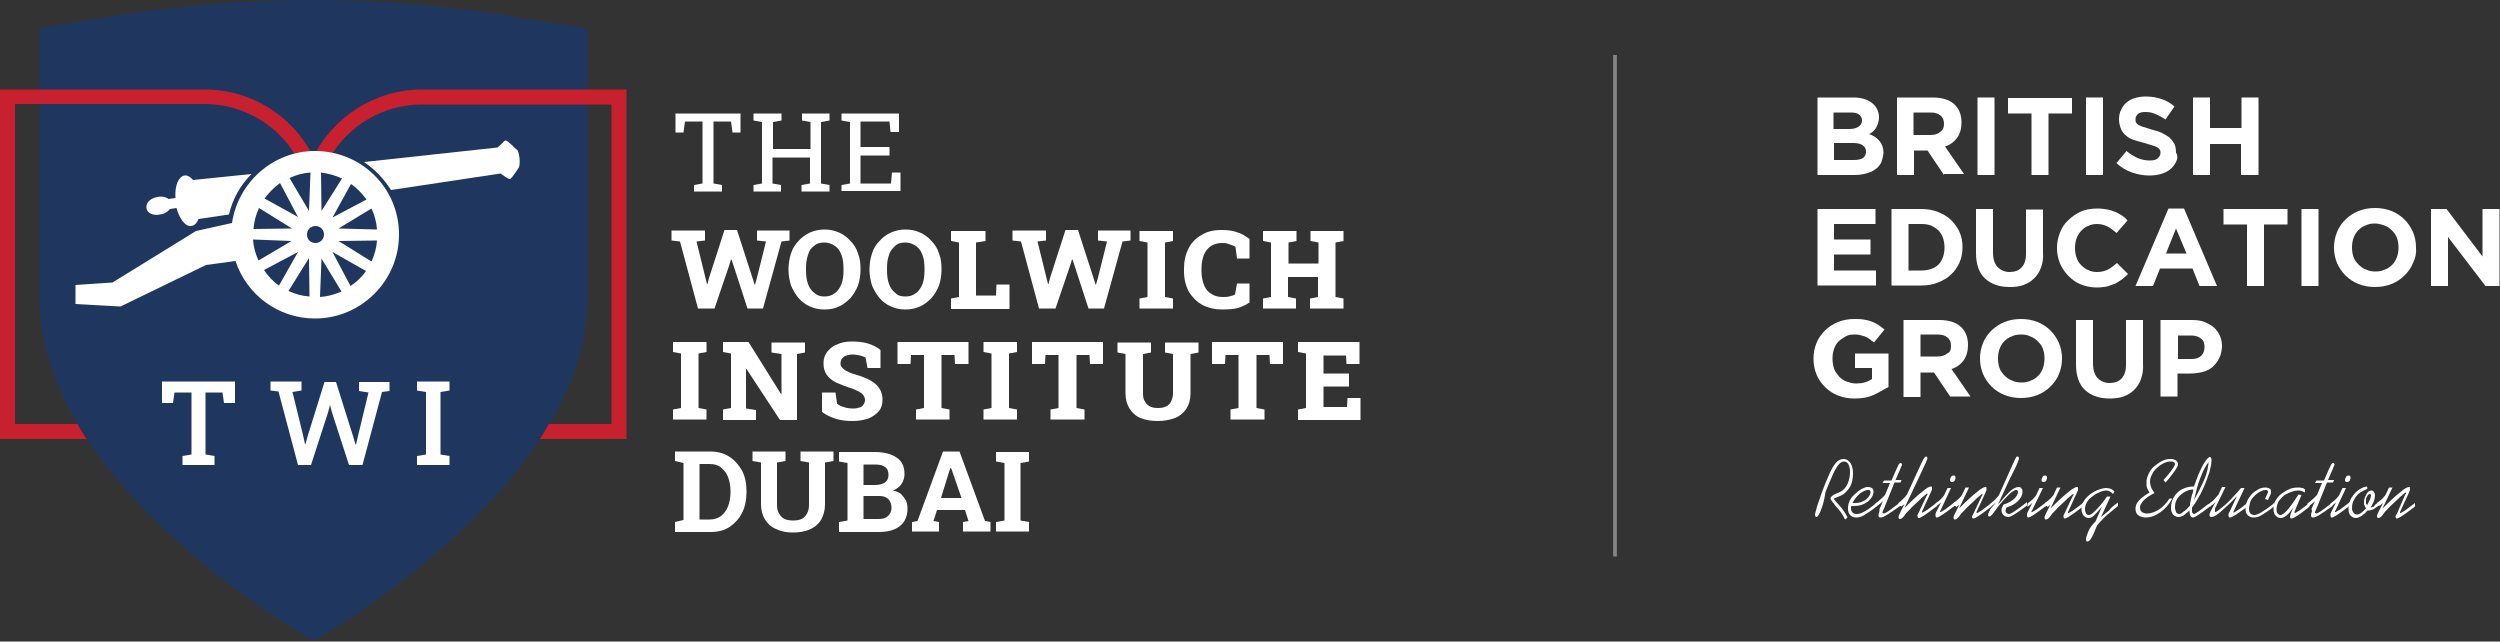 <?xml version="1.0" encoding="utf-8"?>
<!-- Generator: Adobe Illustrator 28.0.0, SVG Export Plug-In . SVG Version: 6.00 Build 0)  -->
<svg version="1.1" id="Layer_1" xmlns="http://www.w3.org/2000/svg" xmlns:xlink="http://www.w3.org/1999/xlink" x="0px" y="0px"
	 viewBox="0 0 500 128.3" style="enable-background:new 0 0 500 128.3;" xml:space="preserve">
<rect x="0" y="0" width="500" height="128.3" fill="#333333" stroke="none"/>
<style type="text/css">
	.st0{fill:#FFFFFF;}
	.st1{fill:#1F375F;}
	.st2{fill:#C7202F;}
	.st3{fill:none;stroke:#858485;stroke-width:0.75;stroke-miterlimit:10;}
</style>
<g>
	<g>
		<g>
			<path class="st0" d="M139.6,61.7L136,48.3l-1.7-0.2v-2h6.7v2l-1.7,0.2l1.8,7.3l0.3,1.2l0.1,0l0.3-1.2l3.1-9.6h2.5l3.2,9.9l0.3,1
				h0.1l0.3-1l1.9-7.6l-1.8-0.2v-2h6.5v2l-1.6,0.2l-3.7,13.4h-3.1l-2.8-8.6l-0.4-1.2h-0.1l-0.4,1.3l-2.9,8.5H139.6z"/>
			<path class="st0" d="M164.9,61.9c-1.1,0-2-0.2-2.9-0.6c-0.9-0.4-1.6-0.9-2.3-1.7c-0.6-0.7-1.1-1.6-1.5-2.5c-0.3-1-0.5-2-0.5-3.1
				v-0.2c0-1.1,0.2-2.2,0.5-3.1c0.3-1,0.8-1.8,1.5-2.5c0.6-0.7,1.4-1.3,2.3-1.7c0.9-0.4,1.9-0.6,2.9-0.6s2,0.2,2.9,0.6
				c0.9,0.4,1.7,1,2.3,1.7c0.7,0.7,1.2,1.5,1.5,2.5c0.4,1,0.5,2,0.5,3.1V54c0,1.1-0.2,2.2-0.5,3.1c-0.4,1-0.9,1.8-1.5,2.5
				c-0.7,0.7-1.4,1.3-2.3,1.7C167,61.7,166,61.9,164.9,61.9z M164.9,59.3c0.8,0,1.5-0.2,2.1-0.7c0.6-0.4,1-1.1,1.3-1.8
				c0.3-0.8,0.4-1.7,0.4-2.8v-0.3c0-1-0.1-1.9-0.4-2.7c-0.3-0.8-0.7-1.4-1.3-1.8c-0.6-0.4-1.3-0.7-2.1-0.7c-0.9,0-1.6,0.2-2.1,0.7
				c-0.6,0.4-1,1-1.2,1.8c-0.3,0.8-0.4,1.7-0.4,2.7V54c0,1,0.1,2,0.4,2.8s0.7,1.4,1.3,1.8C163.4,59.1,164.1,59.3,164.9,59.3z"/>
			<path class="st0" d="M181.1,61.9c-1.1,0-2-0.2-2.9-0.6c-0.9-0.4-1.6-0.9-2.3-1.7c-0.6-0.7-1.1-1.6-1.5-2.5c-0.3-1-0.5-2-0.5-3.1
				v-0.2c0-1.1,0.2-2.2,0.5-3.1c0.3-1,0.8-1.8,1.5-2.5c0.6-0.7,1.4-1.3,2.3-1.7c0.9-0.4,1.9-0.6,2.9-0.6c1.1,0,2,0.2,2.9,0.6
				c0.9,0.4,1.7,1,2.3,1.7c0.7,0.7,1.2,1.5,1.5,2.5c0.4,1,0.5,2,0.5,3.1V54c0,1.1-0.2,2.2-0.5,3.1c-0.4,1-0.9,1.8-1.5,2.5
				c-0.7,0.7-1.4,1.3-2.3,1.7C183.1,61.7,182.1,61.9,181.1,61.9z M181.1,59.3c0.8,0,1.5-0.2,2.1-0.7c0.6-0.4,1-1.1,1.3-1.8
				c0.3-0.8,0.4-1.7,0.4-2.8v-0.3c0-1-0.1-1.9-0.4-2.7c-0.3-0.8-0.7-1.4-1.3-1.8c-0.6-0.4-1.3-0.7-2.1-0.7c-0.9,0-1.6,0.2-2.1,0.7
				s-1,1-1.2,1.8c-0.3,0.8-0.4,1.7-0.4,2.7V54c0,1,0.1,2,0.4,2.8c0.3,0.8,0.7,1.4,1.3,1.8C179.5,59.1,180.2,59.3,181.1,59.3z"/>
			<path class="st0" d="M190.2,61.7v-2l1.6-0.3V48.5l-1.6-0.3v-2h1.6h3.4h1.9v2l-1.9,0.3v10.6h4l0.1-2.2h2.6v4.9H190.2z"/>
			<path class="st0" d="M207.8,61.7l-3.6-13.4l-1.7-0.2v-2h6.7v2l-1.7,0.2l1.8,7.3l0.3,1.2l0.1,0l0.3-1.2l3.1-9.6h2.5l3.2,9.9l0.3,1
				h0.1l0.3-1l1.9-7.6l-1.8-0.2v-2h6.5v2l-1.6,0.2l-3.7,13.4h-3.1l-2.8-8.6l-0.4-1.2h-0.1l-0.4,1.3l-2.9,8.5H207.8z"/>
			<path class="st0" d="M227.9,61.7v-2l1.6-0.3V48.5l-1.6-0.3v-2h6.7v2l-1.6,0.3v10.9l1.6,0.3v2H227.9z"/>
			<path class="st0" d="M244.5,61.9c-1.5,0-2.8-0.3-4-0.9c-1.1-0.6-2-1.5-2.7-2.6c-0.6-1.1-1-2.5-1-4.1v-0.6c0-1.5,0.3-2.8,0.9-4
				s1.5-2.1,2.6-2.7c1.1-0.7,2.4-1,4-1c1.1,0,2.1,0.1,3,0.4c1,0.3,1.8,0.8,2.6,1.4v3.9h-2.5l-0.3-2.3c-0.2-0.2-0.5-0.3-0.8-0.4
				c-0.3-0.1-0.6-0.2-0.9-0.3c-0.3-0.1-0.7-0.1-1-0.1c-0.8,0-1.6,0.2-2.2,0.6c-0.6,0.4-1.1,1-1.4,1.7c-0.3,0.8-0.5,1.7-0.5,2.7v0.7
				c0,1,0.2,1.9,0.5,2.7c0.3,0.8,0.8,1.4,1.5,1.8c0.6,0.4,1.4,0.6,2.2,0.6c0.4,0,0.9,0,1.3-0.1c0.4-0.1,0.9-0.2,1.2-0.4l0.4-2.2h2.5
				v3.8c-0.6,0.4-1.4,0.8-2.3,1.1C246.8,61.8,245.7,61.9,244.5,61.9z"/>
			<path class="st0" d="M252.6,61.7v-2l1.6-0.3V48.5l-1.6-0.3v-2h6.7v2l-1.6,0.3v4.2h6v-4.2l-1.6-0.3v-2h1.6h3.4h1.6v2l-1.6,0.3
				v10.9l1.6,0.3v2H262v-2l1.6-0.3v-4h-6v4l1.6,0.3v2H252.6z"/>
			<path class="st0" d="M134.6,83.9v-2l1.6-0.3V70.7l-1.6-0.3v-2h6.7v2l-1.6,0.3v10.9l1.6,0.3v2H134.6z"/>
			<path class="st0" d="M144.6,83.9v-2l1.6-0.3V70.7l-1.6-0.3v-2h1.6h3.5l6.5,10.4l0.1,0v-8l-2-0.3v-2h5.1h1.6v2l-1.6,0.3v13.2H156
				l-6.7-10.2l-0.1,0v7.9l2,0.3v2H144.6z"/>
			<path class="st0" d="M170.6,84.2c-1.2,0-2.3-0.1-3.3-0.4c-1-0.3-1.9-0.7-2.9-1.4v-3.9h2.7l0.3,2.2c0.3,0.3,0.7,0.5,1.3,0.7
				c0.6,0.2,1.2,0.3,1.9,0.3c0.5,0,1-0.1,1.3-0.2c0.4-0.1,0.6-0.3,0.8-0.6c0.2-0.3,0.3-0.6,0.3-0.9c0-0.3-0.1-0.6-0.3-0.9
				c-0.2-0.3-0.4-0.5-0.8-0.7s-0.9-0.5-1.5-0.7c-1.3-0.4-2.3-0.8-3.2-1.2c-0.8-0.4-1.5-1-1.9-1.6c-0.4-0.6-0.6-1.3-0.6-2.2
				c0-0.9,0.2-1.6,0.7-2.3c0.5-0.6,1.1-1.2,2-1.5c0.8-0.4,1.8-0.6,2.9-0.6c1.2,0,2.3,0.1,3.3,0.4c0.9,0.3,1.8,0.7,2.5,1.3v3.6h-2.6
				l-0.4-2.1c-0.3-0.1-0.6-0.3-1.1-0.4c-0.5-0.1-1-0.2-1.5-0.2c-0.5,0-0.9,0.1-1.2,0.2c-0.4,0.1-0.6,0.3-0.9,0.6
				c-0.2,0.3-0.3,0.6-0.3,1c0,0.3,0.1,0.6,0.3,0.8c0.2,0.2,0.5,0.5,0.9,0.7c0.4,0.2,1,0.5,1.8,0.7c1.7,0.5,3.1,1.1,4,1.9
				c0.9,0.8,1.4,1.8,1.4,3.1c0,0.9-0.2,1.7-0.7,2.3c-0.5,0.6-1.2,1.1-2.1,1.5C172.8,84,171.7,84.2,170.6,84.2z"/>
			<path class="st0" d="M183.2,83.9v-2l1.6-0.3V71h-2.6l-0.1,1.8h-2.6v-4.4h14.2v4.4H191l-0.1-1.8h-2.6v10.6l1.6,0.3v2H183.2z"/>
			<path class="st0" d="M196.7,83.9v-2l1.6-0.3V70.7l-1.6-0.3v-2h6.7v2l-1.6,0.3v10.9l1.6,0.3v2H196.7z"/>
			<path class="st0" d="M210.1,83.9v-2l1.6-0.3V71h-2.6l-0.1,1.8h-2.6v-4.4h14.2v4.4H218l-0.1-1.8h-2.6v10.6l1.6,0.3v2H210.1z"/>
			<path class="st0" d="M231.5,84.2c-1.3,0-2.4-0.2-3.4-0.6c-1-0.4-1.7-1.1-2.2-1.9c-0.5-0.8-0.8-1.8-0.8-3v-7.9l-1.6-0.3v-2h6.7v2
				l-1.6,0.3v7.9c0,0.7,0.1,1.2,0.4,1.6c0.2,0.4,0.6,0.8,1,1c0.4,0.2,1,0.3,1.6,0.3c0.6,0,1.2-0.1,1.6-0.3c0.4-0.2,0.8-0.5,1-1
				c0.2-0.4,0.4-1,0.4-1.6v-7.9l-1.6-0.3v-2h6.7v2l-1.6,0.3v7.9c0,1.2-0.3,2.2-0.8,3c-0.5,0.8-1.3,1.5-2.3,1.9
				C233.9,84,232.8,84.2,231.5,84.2z"/>
			<path class="st0" d="M246.1,83.9v-2l1.6-0.3V71h-2.6l-0.1,1.8h-2.6v-4.4h14.2v4.4H254l-0.1-1.8h-2.6v10.6l1.6,0.3v2H246.1z"/>
			<path class="st0" d="M259.6,83.9v-2l1.6-0.3V70.7l-1.6-0.3v-2h12.3v4.4h-2.6l-0.1-1.7h-4.5v3.6h5.1v2.6h-5.1v4.1h4.7l0.1-1.8h2.6
				v4.4H259.6z"/>
		</g>
		<g>
			<path class="st0" d="M138.8,38.3V37l1.7-0.3V24.3H137l-0.3,2.2h-1.6v-3.8h13v3.8h-1.6l-0.3-2.2h-3.5v12.4l1.7,0.3v1.3H138.8z"/>
			<path class="st0" d="M150.7,38.3V37l1.7-0.3V24.4l-1.7-0.3v-1.4h5.6v1.4l-1.7,0.3v5.4h7.5v-5.4l-1.7-0.3v-1.4h1.7h2.1h1.7v1.4
				l-1.7,0.3v12.3l1.7,0.3v1.3h-5.6V37l1.7-0.3v-5.2h-7.5v5.2l1.7,0.3v1.3H150.7z"/>
			<path class="st0" d="M168.3,38.3V37l1.7-0.3V24.4l-1.7-0.3v-1.4h11.5v3.7h-1.7l-0.2-2.1h-5.8v5.1h5.8v1.7h-5.8v5.6h6.1l0.2-2.2
				h1.7v3.7H168.3z"/>
		</g>
		<path class="st1" d="M102.5,3.3C76.1-1.1,49.2-1.1,22.8,3.2L7.9,5.6c0,0,0,32.1,0,54.1c0,37.8,54.8,68.5,54.8,68.5
			s54.8-30.7,54.8-68.5s0-54,0-54L102.5,3.3z"/>
		<g>
			<path class="st0" d="M36.5,93v-1.8l1.8-0.3V78.5h-3.4l-0.3,2.1h-2.2v-4.3H47v4.3h-2.2l-0.3-2.1h-3.4v12.4l1.8,0.3V93H36.5z"/>
			<path class="st0" d="M59.6,93l-3.9-14.7l-1.6-0.2v-1.8h6.2v1.8l-1.8,0.3l2.1,8.6l0.4,1.8l0.1,0l0.5-1.8l3.3-10.6h2.3l3.4,10.8
				l0.5,1.7h0.1l0.4-1.7l2.1-8.7l-1.9-0.3v-1.8h6.1v1.8l-1.5,0.2L72.5,93h-2.7l-3.4-10.5l-0.4-1.5H66l-0.4,1.5L62.2,93H59.6z"/>
			<path class="st0" d="M83.4,93v-1.8l1.8-0.3V78.4l-1.8-0.3v-1.8h6.5v1.8l-1.8,0.3v12.5l1.8,0.3V93H83.4z"/>
		</g>
		<g>
			<path class="st2" d="M40.9,17.9h-33H0v69.9h17.3c-0.6-1-1.3-2-1.8-3H3V20.8h4.9h33c7.8,0,14.6,4.2,18.3,10.4h3.4
				C58.6,23.3,50.4,17.9,40.9,17.9z"/>
			<path class="st2" d="M117.4,17.9h-33c-9.5,0-17.7,5.5-21.7,13.4h3.4c3.7-6.2,10.5-10.4,18.3-10.4h33h4.9v63.9h-12.5
				c-0.6,1-1.2,2-1.8,3h17.3V17.9H117.4z"/>
		</g>
		<g>
			<path class="st0" d="M63,30.2c-8.4,0-15.4,6.3-16.6,14.4l-7.2,1.6l0,0L22.5,56.5L15.1,57v3.8l9,0.5L41.2,53l5.9-0.8
				c2.2,6.7,8.5,11.5,15.9,11.5c9.2,0,16.8-7.5,16.8-16.8S72.3,30.2,63,30.2z M51.8,41.6l6.6,4.1l-7.7,0.1
				C50.8,44.3,51.2,42.9,51.8,41.6z M52.9,39.7c0.9-1.2,1.9-2.2,3.1-3.1l3.6,6.8L52.9,39.7z M57.9,35.6c1.3-0.6,2.7-1,4.2-1.1
				l-0.3,7.7L57.9,35.6z M68.4,35.7l-4.1,6.5l-0.1-7.7C65.7,34.7,67.1,35.1,68.4,35.7z M70.2,36.8c1.2,0.8,2.2,1.9,3.1,3.1l-6.8,3.6
				L70.2,36.8z M50.6,47.9l7.7,0.3l-6.6,3.9C51.1,50.8,50.7,49.4,50.6,47.9z M52.8,54l6.8-3.6l-3.8,6.7C54.6,56.3,53.6,55.2,52.8,54
				z M57.7,58.2l4.1-6.6l0.1,7.7C60.4,59.2,59,58.8,57.7,58.2z M61.4,46.9c0-0.9,0.7-1.7,1.7-1.7c0.9,0,1.7,0.7,1.7,1.7
				c0,0.9-0.7,1.7-1.7,1.7C62.1,48.6,61.4,47.9,61.4,46.9z M64,59.4l0.3-7.7l4,6.6C66.9,58.9,65.5,59.3,64,59.4z M70.1,57.2
				l-3.6-6.8l6.7,3.8C72.4,55.4,71.3,56.4,70.1,57.2z M74.3,52.3l-6.6-4.1l7.7-0.1C75.3,49.6,74.9,51,74.3,52.3z M67.7,45.7l6.6-4
				c0.6,1.3,1,2.7,1.1,4.2L67.7,45.7z"/>
			<path class="st0" d="M103.9,31.6c-0.1-1-0.4-1.8-0.6-1.7c0,0,0,0,0,0c0,0-1.8-1.8-2.1-1.8c-0.2,0-0.4,0.1-0.6,0.4l0,0l-1.1,1
				l-26.7,2.9c2.2,1.5,4,3.4,5.4,5.6l21.9-3.3v0l1.3,0.9l0,0c0.2,0.1,0.4,0.2,0.6,0.2c0.3,0,1.7-2.2,1.7-2.2l0,0c0,0,0,0,0,0
				C103.9,33.4,104,32.6,103.9,31.6z"/>
			<path class="st0" d="M32,42.9c0.9-0.1,1.6-0.6,2-1.1l1.3-0.2c0.6,2.2,1.8,3.8,3,3.6c0.6-0.1,1.1-0.6,1.4-1.4l6.1-0.9
				c0.7-3.1,2.3-5.9,4.5-8.1L38.6,36c-0.5-0.6-1.1-1-1.7-0.9c-1.2,0.2-2,2.1-1.8,4.5l-1.4,0.2c-0.5-0.4-1.3-0.6-2.2-0.4
				c-1.4,0.2-2.4,1.2-2.2,2.2C29.4,42.6,30.6,43.2,32,42.9z"/>
		</g>
		<g>
			<path class="st0" d="M135,106.3v-1.9l1.7-0.4V92.6l-1.7-0.4v-1.9h1.7h5.3c1.4,0,2.7,0.3,3.8,1c1.1,0.7,1.9,1.6,2.6,2.8
				c0.6,1.2,0.9,2.5,0.9,4.1v0.3c0,1.5-0.3,2.9-0.9,4.1c-0.6,1.2-1.5,2.1-2.5,2.8c-1.1,0.7-2.3,1-3.8,1H135z M139.9,103.9h2
				c0.9,0,1.6-0.2,2.3-0.7c0.6-0.5,1.1-1.1,1.4-1.9c0.3-0.8,0.5-1.7,0.5-2.8v-0.3c0-1.1-0.2-2-0.5-2.8c-0.3-0.8-0.8-1.4-1.4-1.9
				c-0.6-0.5-1.4-0.7-2.3-0.7h-2V103.9z"/>
			<path class="st0" d="M158.6,106.5c-1.3,0-2.4-0.2-3.4-0.7c-1-0.4-1.7-1.1-2.2-1.9c-0.5-0.8-0.8-1.9-0.8-3v-8.4l-1.7-0.3v-1.9h6.6
				v1.9l-1.7,0.3v8.4c0,0.7,0.1,1.3,0.4,1.8c0.3,0.5,0.6,0.8,1.1,1.1c0.5,0.2,1,0.3,1.7,0.3c0.7,0,1.3-0.1,1.7-0.3
				c0.5-0.2,0.8-0.6,1.1-1.1c0.3-0.5,0.4-1.1,0.4-1.8v-8.4l-1.7-0.3v-1.9h6.6v1.9l-1.7,0.3v8.4c0,1.2-0.3,2.2-0.8,3.1
				c-0.5,0.8-1.3,1.5-2.3,1.9C161,106.3,159.9,106.5,158.6,106.5z"/>
			<path class="st0" d="M167.8,106.3v-1.9l1.7-0.3V92.6l-1.7-0.3v-1.9h1.7h5.4c1.9,0,3.4,0.4,4.4,1.1c1.1,0.7,1.6,1.8,1.6,3.3
				c0,0.7-0.2,1.4-0.6,2c-0.4,0.6-1,1-1.7,1.3c0.6,0.1,1.2,0.4,1.6,0.7c0.4,0.4,0.7,0.8,1,1.3c0.2,0.5,0.3,1.1,0.3,1.6
				c0,1.5-0.5,2.7-1.5,3.5c-1,0.8-2.4,1.2-4.3,1.2H167.8z M172.7,97h2.3c0.9,0,1.5-0.2,2-0.5c0.5-0.4,0.7-0.9,0.7-1.5
				c0-0.7-0.2-1.3-0.7-1.6c-0.5-0.4-1.2-0.5-2.1-0.5h-2.2V97z M172.7,103.8h3c0.9,0,1.5-0.2,1.9-0.6c0.4-0.4,0.7-0.9,0.7-1.6
				c0-0.5-0.1-1-0.3-1.3c-0.2-0.4-0.4-0.6-0.8-0.8c-0.3-0.2-0.8-0.3-1.3-0.3h-3.2V103.8z"/>
			<path class="st0" d="M182.4,106.3v-1.9l1.1-0.2l5.1-13.9h3.3l5.1,13.9l1.1,0.2v1.9h-5.5v-1.9l1.1-0.2l-0.7-2.2h-5.6l-0.7,2.2
				l1.1,0.2v1.9H182.4z M188.2,99.6h4.1l-1.9-5.5l-0.2-0.5h-0.1l-0.2,0.5L188.2,99.6z"/>
			<path class="st0" d="M199.2,106.3v-1.9l1.7-0.3V92.6l-1.7-0.3v-1.9h6.6v1.9l-1.7,0.3v11.5l1.7,0.3v1.9H199.2z"/>
		</g>
	</g>
	<line class="st3" x1="323" y1="111.3" x2="323" y2="11"/>
	<g>
		<g>
			<g>
				<path class="st0" d="M376.2,32.6c-0.3,0.5-0.7,1-1.2,1.3c-0.5,0.4-1.1,0.6-1.8,0.8c-0.7,0.2-1.5,0.3-2.4,0.3h-7.3V19.5h7.2
					c1.6,0,2.8,0.4,3.7,1.1s1.4,1.7,1.4,2.9v0c0,0.4-0.1,0.8-0.2,1.2c-0.1,0.3-0.3,0.6-0.4,0.9c-0.2,0.3-0.4,0.5-0.6,0.7
					c-0.2,0.2-0.5,0.4-0.8,0.5c0.9,0.3,1.6,0.8,2.1,1.4c0.5,0.6,0.8,1.4,0.8,2.4v0C376.6,31.4,376.4,32.1,376.2,32.6z M372.4,24.1
					c0-0.5-0.2-0.9-0.6-1.2c-0.4-0.3-0.9-0.4-1.7-0.4h-3.4v3.3h3.1c0.7,0,1.3-0.1,1.8-0.4C372.1,25.1,372.4,24.7,372.4,24.1
					L372.4,24.1z M373.2,30.3c0-0.5-0.2-0.9-0.6-1.2c-0.4-0.3-1-0.5-1.9-0.5h-3.9V32h4c0.7,0,1.3-0.1,1.8-0.4
					C373,31.3,373.2,30.9,373.2,30.3L373.2,30.3z"/>
				<path class="st0" d="M388.8,35l-3.3-4.9h-2.7V35h-3.4V19.5h7.1c1.8,0,3.3,0.4,4.3,1.3c1,0.9,1.5,2.1,1.5,3.7v0
					c0,1.2-0.3,2.3-0.9,3.1c-0.6,0.8-1.4,1.4-2.4,1.7l3.8,5.5H388.8z M388.8,24.8c0-0.7-0.2-1.3-0.7-1.7c-0.5-0.4-1.1-0.6-2-0.6
					h-3.4V27h3.4c0.8,0,1.5-0.2,1.9-0.6C388.6,26,388.8,25.5,388.8,24.8L388.8,24.8z"/>
				<path class="st0" d="M395.5,35V19.5h3.4V35H395.5z"/>
				<path class="st0" d="M409.7,22.7V35h-3.4V22.7h-4.7v-3.1h12.8v3.1H409.7z"/>
				<path class="st0" d="M417.2,35V19.5h3.4V35H417.2z"/>
				<path class="st0" d="M435.2,32.4c-0.3,0.6-0.7,1.1-1.2,1.5c-0.5,0.4-1.1,0.7-1.8,0.9c-0.7,0.2-1.5,0.3-2.3,0.3
					c-1.2,0-2.3-0.2-3.5-0.6c-1.1-0.4-2.2-1-3.1-1.9l2-2.4c0.7,0.6,1.4,1,2.2,1.4c0.7,0.3,1.6,0.5,2.4,0.5c0.7,0,1.3-0.1,1.6-0.4
					s0.6-0.6,0.6-1.1v0c0-0.2,0-0.4-0.1-0.6c-0.1-0.2-0.2-0.3-0.5-0.5c-0.2-0.1-0.5-0.3-1-0.4c-0.4-0.1-0.9-0.3-1.6-0.5
					c-0.8-0.2-1.5-0.4-2.1-0.6c-0.6-0.2-1.2-0.5-1.6-0.9c-0.4-0.3-0.8-0.8-1-1.3c-0.2-0.5-0.4-1.2-0.4-1.9v0c0-0.7,0.1-1.3,0.4-1.9
					c0.3-0.6,0.6-1.1,1.1-1.5c0.5-0.4,1-0.7,1.7-0.9c0.7-0.2,1.4-0.3,2.2-0.3c1.1,0,2.2,0.2,3.1,0.5c0.9,0.3,1.8,0.8,2.6,1.5
					l-1.8,2.6c-0.7-0.5-1.4-0.8-2-1.1c-0.7-0.3-1.3-0.4-2-0.4s-1.2,0.1-1.5,0.4c-0.3,0.3-0.5,0.6-0.5,1v0c0,0.2,0,0.5,0.1,0.7
					c0.1,0.2,0.3,0.3,0.5,0.5c0.3,0.1,0.6,0.3,1,0.4c0.4,0.1,1,0.3,1.6,0.5c0.8,0.2,1.5,0.4,2.1,0.7c0.6,0.3,1.1,0.6,1.5,0.9
					c0.4,0.4,0.7,0.8,1,1.3c0.2,0.5,0.3,1.1,0.3,1.7v0C435.6,31.2,435.5,31.8,435.2,32.4z"/>
				<path class="st0" d="M448.2,35v-6.2H442V35h-3.4V19.5h3.4v6.1h6.3v-6.1h3.4V35H448.2z"/>
			</g>
			<g>
				<path class="st0" d="M363.5,57.2V41.8h11.6v3h-8.3v3.1h7.3v3h-7.3v3.2h8.4v3H363.5z"/>
				<path class="st0" d="M391.9,52.5c-0.4,0.9-1,1.8-1.7,2.4c-0.7,0.7-1.6,1.2-2.6,1.6c-1,0.4-2.1,0.6-3.3,0.6h-6V41.8h6
					c1.2,0,2.3,0.2,3.3,0.6c1,0.4,1.9,0.9,2.6,1.6c0.7,0.7,1.3,1.5,1.7,2.4c0.4,0.9,0.6,1.9,0.6,3v0
					C392.5,50.6,392.3,51.6,391.9,52.5z M388.9,49.5c0-0.7-0.1-1.3-0.3-1.9s-0.5-1.1-0.9-1.5c-0.4-0.4-0.9-0.7-1.5-1
					c-0.6-0.2-1.2-0.3-1.9-0.3h-2.6v9.3h2.6c0.7,0,1.3-0.1,1.9-0.3c0.6-0.2,1.1-0.5,1.5-0.9s0.7-0.9,0.9-1.5
					C388.8,50.8,388.9,50.2,388.9,49.5L388.9,49.5z"/>
				<path class="st0" d="M408.2,53.5c-0.3,0.9-0.8,1.6-1.4,2.2c-0.6,0.6-1.3,1-2.1,1.3c-0.8,0.3-1.8,0.4-2.8,0.4
					c-2.1,0-3.7-0.6-4.9-1.7c-1.2-1.1-1.8-2.9-1.8-5.1v-8.8h3.4v8.7c0,1.3,0.3,2.2,0.9,2.9c0.6,0.6,1.4,1,2.4,1s1.9-0.3,2.4-0.9
					c0.6-0.6,0.9-1.5,0.9-2.8v-8.8h3.4v8.7C408.7,51.6,408.5,52.7,408.2,53.5z"/>
				<path class="st0" d="M424.5,55.8c-0.4,0.3-0.9,0.6-1.4,0.9c-0.5,0.2-1.1,0.4-1.7,0.6c-0.6,0.1-1.3,0.2-2,0.2
					c-1.1,0-2.2-0.2-3.2-0.6c-1-0.4-1.8-1-2.5-1.7c-0.7-0.7-1.3-1.6-1.7-2.5c-0.4-1-0.6-2-0.6-3.1v0c0-1.1,0.2-2.1,0.6-3.1
					c0.4-1,0.9-1.8,1.7-2.5c0.7-0.7,1.6-1.3,2.5-1.7s2.1-0.6,3.3-0.6c0.7,0,1.4,0.1,2,0.2c0.6,0.1,1.1,0.3,1.6,0.5
					c0.5,0.2,0.9,0.5,1.3,0.7c0.4,0.3,0.8,0.6,1.1,1l-2.2,2.5c-0.6-0.5-1.2-1-1.8-1.3c-0.6-0.3-1.3-0.5-2.1-0.5
					c-0.6,0-1.2,0.1-1.8,0.4c-0.6,0.2-1,0.6-1.4,1c-0.4,0.4-0.7,1-0.9,1.5c-0.2,0.6-0.3,1.2-0.3,1.9v0c0,0.7,0.1,1.3,0.3,1.9
					c0.2,0.6,0.5,1.1,0.9,1.5c0.4,0.4,0.9,0.8,1.4,1c0.6,0.3,1.2,0.4,1.8,0.4c0.9,0,1.6-0.2,2.2-0.5c0.6-0.3,1.2-0.8,1.8-1.3
					l2.2,2.2C425.3,55.1,424.9,55.5,424.5,55.8z"/>
				<path class="st0" d="M439.9,57.2l-1.4-3.5H432l-1.4,3.5h-3.5l6.6-15.5h3.1l6.6,15.5H439.9z M435.2,45.7l-2,5h4.1L435.2,45.7z"/>
				<path class="st0" d="M452.8,44.9v12.3h-3.4V44.9h-4.7v-3.1h12.8v3.1H452.8z"/>
				<path class="st0" d="M460.3,57.2V41.8h3.4v15.4H460.3z"/>
				<path class="st0" d="M482.6,52.6c-0.4,1-1,1.8-1.7,2.5c-0.7,0.7-1.6,1.3-2.6,1.7c-1,0.4-2.1,0.6-3.3,0.6c-1.2,0-2.3-0.2-3.3-0.6
					c-1-0.4-1.9-1-2.6-1.7c-0.7-0.7-1.3-1.6-1.7-2.5c-0.4-1-0.6-2-0.6-3.1v0c0-1.1,0.2-2.1,0.6-3.1c0.4-1,1-1.8,1.7-2.5
					c0.7-0.7,1.6-1.3,2.6-1.7c1-0.4,2.1-0.6,3.3-0.6c1.2,0,2.3,0.2,3.3,0.6s1.9,1,2.6,1.7c0.7,0.7,1.3,1.6,1.7,2.5
					c0.4,1,0.6,2,0.6,3.1v0C483.3,50.6,483.1,51.6,482.6,52.6z M479.7,49.5c0-0.7-0.1-1.3-0.3-1.9c-0.2-0.6-0.6-1.1-1-1.5
					c-0.4-0.4-0.9-0.8-1.5-1s-1.2-0.4-1.9-0.4c-0.7,0-1.3,0.1-1.9,0.4c-0.6,0.2-1.1,0.6-1.5,1c-0.4,0.4-0.7,1-0.9,1.5
					c-0.2,0.6-0.3,1.2-0.3,1.9v0c0,0.7,0.1,1.3,0.3,1.9c0.2,0.6,0.6,1.1,1,1.5c0.4,0.4,0.9,0.8,1.5,1c0.6,0.3,1.2,0.4,1.9,0.4
					c0.7,0,1.3-0.1,1.9-0.4c0.6-0.2,1.1-0.6,1.5-1c0.4-0.4,0.7-1,0.9-1.5C479.6,50.8,479.7,50.2,479.7,49.5L479.7,49.5z"/>
				<path class="st0" d="M497.1,57.2l-7.5-9.8v9.8h-3.4V41.8h3.1l7.2,9.5v-9.5h3.4v15.4H497.1z"/>
			</g>
			<g>
				<path class="st0" d="M374.7,79c-1.1,0.5-2.3,0.7-3.8,0.7c-1.2,0-2.3-0.2-3.3-0.6c-1-0.4-1.8-0.9-2.6-1.7
					c-0.7-0.7-1.3-1.5-1.7-2.5c-0.4-1-0.6-2-0.6-3.2v0c0-1.1,0.2-2.1,0.6-3.1c0.4-1,1-1.8,1.7-2.5c0.7-0.7,1.6-1.3,2.6-1.7
					c1-0.4,2.1-0.6,3.2-0.6c0.7,0,1.3,0,1.9,0.1c0.6,0.1,1.1,0.2,1.6,0.4c0.5,0.2,0.9,0.4,1.4,0.7c0.4,0.3,0.8,0.6,1.2,0.9l-2.1,2.6
					c-0.3-0.2-0.6-0.5-0.9-0.7c-0.3-0.2-0.6-0.4-0.9-0.5c-0.3-0.1-0.7-0.2-1-0.3c-0.4-0.1-0.8-0.1-1.2-0.1c-0.6,0-1.2,0.1-1.7,0.4
					c-0.5,0.3-1,0.6-1.4,1c-0.4,0.4-0.7,0.9-0.9,1.5s-0.3,1.2-0.3,1.9v0c0,0.7,0.1,1.4,0.3,2c0.2,0.6,0.6,1.1,1,1.6
					c0.4,0.4,0.9,0.8,1.5,1c0.6,0.2,1.2,0.4,1.9,0.4c1.3,0,2.3-0.3,3.2-0.9v-2.2h-3.4v-2.9h6.7v6.7C376.7,77.9,375.8,78.5,374.7,79z
					"/>
				<path class="st0" d="M390.1,79.4l-3.3-4.9h-2.7v4.9h-3.4V64h7.1c1.8,0,3.3,0.4,4.3,1.3c1,0.9,1.5,2.1,1.5,3.7v0
					c0,1.2-0.3,2.3-0.9,3.1c-0.6,0.8-1.4,1.4-2.4,1.7l3.8,5.5H390.1z M390.2,69.2c0-0.7-0.2-1.3-0.7-1.7c-0.5-0.4-1.1-0.6-2-0.6
					h-3.4v4.4h3.4c0.8,0,1.5-0.2,1.9-0.6C390,70.5,390.2,70,390.2,69.2L390.2,69.2z"/>
				<path class="st0" d="M411.8,74.8c-0.4,1-1,1.8-1.7,2.5c-0.7,0.7-1.6,1.3-2.6,1.7c-1,0.4-2.1,0.6-3.3,0.6c-1.2,0-2.3-0.2-3.3-0.6
					c-1-0.4-1.9-1-2.6-1.7c-0.7-0.7-1.3-1.6-1.7-2.5c-0.4-1-0.6-2-0.6-3.1v0c0-1.1,0.2-2.1,0.6-3.1c0.4-1,1-1.8,1.7-2.5
					c0.7-0.7,1.6-1.3,2.6-1.7c1-0.4,2.1-0.6,3.3-0.6c1.2,0,2.3,0.2,3.3,0.6s1.9,1,2.6,1.7c0.7,0.7,1.3,1.6,1.7,2.5
					c0.4,1,0.6,2,0.6,3.1v0C412.4,72.8,412.2,73.8,411.8,74.8z M408.9,71.7c0-0.7-0.1-1.3-0.3-1.9c-0.2-0.6-0.6-1.1-1-1.5
					c-0.4-0.4-0.9-0.8-1.5-1c-0.6-0.3-1.2-0.4-1.9-0.4c-0.7,0-1.3,0.1-1.9,0.4c-0.6,0.2-1.1,0.6-1.5,1c-0.4,0.4-0.7,1-0.9,1.5
					c-0.2,0.6-0.3,1.2-0.3,1.9v0c0,0.7,0.1,1.3,0.3,1.9c0.2,0.6,0.6,1.1,1,1.5c0.4,0.4,0.9,0.8,1.5,1c0.6,0.3,1.2,0.4,1.9,0.4
					c0.7,0,1.3-0.1,1.9-0.4c0.6-0.2,1.1-0.6,1.5-1c0.4-0.4,0.7-1,0.9-1.5C408.8,73,408.9,72.4,408.9,71.7L408.9,71.7z"/>
				<path class="st0" d="M428.2,75.8c-0.3,0.9-0.8,1.6-1.4,2.2s-1.3,1-2.1,1.3s-1.8,0.4-2.8,0.4c-2.1,0-3.7-0.6-4.9-1.7
					c-1.2-1.1-1.8-2.9-1.8-5.1V64h3.4v8.7c0,1.3,0.3,2.2,0.9,2.9c0.6,0.6,1.4,1,2.4,1c1,0,1.9-0.3,2.4-0.9c0.6-0.6,0.9-1.5,0.9-2.8
					V64h3.4v8.7C428.7,73.9,428.5,74.9,428.2,75.8z"/>
				<path class="st0" d="M443.8,71.7c-0.3,0.7-0.8,1.2-1.3,1.7c-0.6,0.5-1.2,0.8-2,1c-0.8,0.2-1.6,0.3-2.4,0.3h-2.6v4.6h-3.4V64h6.3
					c0.9,0,1.8,0.1,2.5,0.4c0.7,0.3,1.3,0.6,1.9,1.1c0.5,0.5,0.9,1,1.2,1.7c0.3,0.7,0.4,1.4,0.4,2.2v0
					C444.3,70.3,444.2,71,443.8,71.7z M440.9,69.4c0-0.8-0.2-1.3-0.7-1.7c-0.5-0.4-1.2-0.6-2-0.6h-2.6v4.7h2.7c0.9,0,1.5-0.2,2-0.7
					C440.7,70.6,440.9,70.1,440.9,69.4L440.9,69.4z"/>
			</g>
		</g>
		<g>
			<path class="st0" d="M369,103.9c-0.4-0.9-1-1.8-1.8-2.6c-0.7-0.9-1.1-1.4-1.1-1.6c0-0.3,0.4-0.7,1.2-1c0.4-0.2,0.7-0.3,0.9-0.4
				c0.5-0.3,1-0.8,1.3-1.5c0.3-0.7,0.5-1.5,0.5-2.3c0-0.7-0.1-1.2-0.3-1.6c-0.2-0.4-0.5-0.6-0.9-0.6c-0.5,0-1,0.4-1.5,1.2
				c-0.5,0.8-1.2,2.4-2.2,4.9c-0.2,1.4-0.5,2.6-0.9,3.6c-0.4,1-0.7,1.4-0.9,1.4c-0.1,0-0.1,0-0.2-0.1c0-0.1-0.1-0.2-0.1-0.3
				c0-0.3,0.2-0.9,0.5-2c0.4-1.1,0.8-2.4,1.4-3.9c0.9-2.2,1.5-3.6,2.1-4.3c0.5-0.7,1.1-1,1.8-1c0.5,0,0.9,0.3,1.3,0.8
				c0.3,0.5,0.5,1.2,0.5,2.1c0,1-0.2,1.8-0.5,2.5c-0.4,0.7-0.9,1.3-1.5,1.7c-0.3,0.2-0.6,0.3-1.1,0.5c-0.5,0.2-0.7,0.3-0.7,0.4
				c0,0,0.3,0.5,1,1.2c0.7,0.8,1.3,1.6,1.7,2.5L369,103.9z"/>
			<path class="st0" d="M375.4,100.5v0.7c-0.6,0.5-1.1,0.9-1.6,1.2c-0.4,0.3-0.8,0.5-1.1,0.7c-0.5,0.3-1,0.4-1.5,0.4
				c-0.5,0-0.9-0.2-1.2-0.5c-0.1-0.2-0.3-0.4-0.3-0.6c-0.1-0.2-0.1-0.5-0.1-0.8c0-0.5,0.1-0.9,0.3-1.4c0.2-0.4,0.5-0.9,1-1.3
				c0.5-0.5,0.9-0.8,1.4-1.1c0.2-0.1,0.5-0.2,0.7-0.3s0.4-0.1,0.6-0.1c0.3,0,0.6,0.1,0.8,0.2c0.2,0.2,0.3,0.4,0.3,0.7
				c0,0.7-0.4,1.4-1.1,2c-0.8,0.6-1.7,0.9-2.8,0.9h-0.3h-0.2l-0.1,0.2l0,0.2c0,0.4,0.1,0.7,0.3,0.9c0.2,0.2,0.5,0.3,0.8,0.3
				c0.4,0,0.9-0.1,1.4-0.4C373.3,102.1,374.2,101.5,375.4,100.5z M370.5,100.6l0.3,0h0.3c0.7,0,1.4-0.2,2.1-0.7
				c0.6-0.5,0.9-1,0.9-1.5c0-0.1,0-0.2-0.1-0.3c-0.1-0.1-0.2-0.1-0.4-0.1c-0.4,0-0.9,0.2-1.6,0.7C371.4,99.2,370.9,99.8,370.5,100.6
				z"/>
			<path class="st0" d="M375.9,101.8l0.7-1.6c-0.2,0.2-0.3,0.3-0.4,0.4c-0.1,0.1-0.3,0.2-0.4,0.3c-0.2,0.2-0.4,0.3-0.7,0.5v-0.7
				c0.5-0.4,0.9-0.7,1.3-1.1c0.4-0.4,0.6-0.6,0.6-0.6l1-2.4h-1.5l0.3-0.5h1.5l1-2.3l0.1-0.2c0.3-0.7,0.5-1,0.7-1
				c0.1,0,0.2,0,0.2,0.1c0.1,0.1,0.1,0.1,0.1,0.2c0,0.1,0,0.2-0.1,0.3c0,0.1-0.1,0.1-0.1,0.2c0,0.1-0.1,0.2-0.1,0.3l-1,2.3l1.2,0
				l-0.2,0.5l-1.2,0l-2.1,5.2l-0.1,0.2c-0.1,0.3-0.2,0.5-0.2,0.5c0,0.1,0,0.2,0.1,0.2c0,0,0.1,0.1,0.2,0.1c0.2,0,1-0.5,2.4-1.6
				l0.8-0.6v0.7c-2.1,1.5-3.3,2.3-3.8,2.3c-0.2,0-0.3,0-0.4-0.1c-0.1-0.1-0.1-0.2-0.1-0.4c0-0.2,0.1-0.4,0.2-0.8L375.9,101.8z"/>
			<path class="st0" d="M379.7,101.3v-0.7c0.3-0.2,0.5-0.4,0.8-0.7c0.3-0.3,0.6-0.6,0.9-1l2.9-6.3l0.2-0.4c0.3-0.6,0.5-0.9,0.7-0.9
				c0.1,0,0.1,0,0.2,0.1c0,0.1,0.1,0.1,0.1,0.2c0,0.2-0.4,1.1-1.2,2.8l-0.9,1.9l-2.5,5.3c1.6-1.6,2.8-2.7,3.6-3.3
				c0.8-0.7,1.4-1,1.7-1c0.1,0,0.1,0,0.2,0.1c0,0,0,0.1,0,0.1c0,0,0,0.1,0,0.2c0,0.1,0,0.1,0,0.2c0,0.1,0,0.1-0.1,0.2
				c0,0.1-0.1,0.2-0.1,0.3l-1.7,3.7l-0.1,0.2l0,0.1l0,0.1c0,0,0,0,0.1,0c0.1,0,0.4-0.2,0.9-0.5c0.5-0.4,1.2-0.9,2-1.5v0.7l-0.4,0.3
				c-1.8,1.4-2.9,2.1-3.2,2.1c-0.1,0-0.2,0-0.2-0.1c-0.1-0.1-0.1-0.2-0.1-0.3c0,0,0-0.1,0-0.2c0-0.1,0.1-0.2,0.2-0.4l1.6-3.4
				l0.2-0.3l0-0.1c0-0.1,0-0.1,0-0.1l0,0c-0.1,0-0.3,0.1-0.6,0.4c-0.4,0.3-0.7,0.6-1.1,1c-0.5,0.5-1,0.9-1.5,1.4
				c-0.4,0.5-0.9,0.9-1.2,1.3l-0.2,0.3c-0.3,0.4-0.6,0.7-0.9,0.7c-0.1,0-0.2,0-0.2-0.1c-0.1-0.1-0.1-0.2-0.1-0.3
				c0-0.2,0.2-0.7,0.7-1.6l0.5-1l-0.6,0.5C380,101.1,379.9,101.2,379.7,101.3z"/>
			<path class="st0" d="M388.1,102.1l-0.1,0.1l0,0.1c0,0.1,0,0.1,0,0.1c0,0,0,0,0.1,0c0.1,0,0.4-0.2,0.9-0.5c0.5-0.4,1.2-0.9,2-1.5
				v0.7l-0.4,0.3c-1.8,1.4-2.9,2.1-3.2,2.1c-0.1,0-0.2,0-0.2-0.1c-0.1-0.1-0.1-0.2-0.1-0.3c0-0.1,0-0.1,0-0.3c0-0.1,0.1-0.2,0.1-0.3
				l1-2l-0.6,0.5c-0.2,0.1-0.3,0.2-0.5,0.4v-0.7c0.4-0.3,0.8-0.6,1.1-0.9c0.3-0.3,0.5-0.6,0.6-0.7l0.7-1.5l0.7,0L388.1,102.1z
				 M390.4,96.4c-0.1,0-0.2,0-0.3-0.1c-0.1-0.1-0.1-0.2-0.1-0.3c0-0.2,0.1-0.4,0.2-0.6c0.1-0.2,0.3-0.3,0.5-0.3c0.1,0,0.2,0,0.3,0.1
				c0.1,0.1,0.1,0.2,0.1,0.3c0,0.3-0.1,0.5-0.2,0.7C390.8,96.3,390.6,96.4,390.4,96.4z"/>
			<path class="st0" d="M390.7,101.3v-0.7c0.4-0.3,0.8-0.6,1.1-0.9c0.3-0.3,0.5-0.6,0.6-0.7l0.7-1.5l0.7,0l-2,4.2
				c1.6-1.6,2.8-2.7,3.6-3.3c0.8-0.7,1.4-1,1.7-1c0.1,0,0.1,0,0.2,0.1c0,0,0,0.1,0,0.1c0,0,0,0.1,0,0.2c0,0.1,0,0.1,0,0.2
				c0,0.1,0,0.1-0.1,0.2c0,0.1-0.1,0.2-0.1,0.3l-1.7,3.7l-0.1,0.2l0,0.1l0,0.1c0,0,0,0,0.1,0c0.1,0,0.4-0.2,0.9-0.5
				c0.5-0.4,1.2-0.9,2-1.5v0.7l-0.4,0.3c-1.8,1.4-2.9,2.1-3.2,2.1c-0.1,0-0.2,0-0.2-0.1c-0.1-0.1-0.1-0.2-0.1-0.3c0,0,0-0.1,0.1-0.2
				c0-0.1,0.1-0.2,0.2-0.4l1.6-3.4l0.2-0.3l0-0.1c0-0.1,0-0.1,0-0.1l0,0c-0.1,0-0.3,0.1-0.6,0.4c-0.4,0.3-0.7,0.6-1.1,1
				c-0.5,0.5-1,0.9-1.5,1.4c-0.4,0.5-0.9,0.9-1.2,1.3l-0.2,0.3c-0.3,0.4-0.6,0.7-0.9,0.7c-0.1,0-0.2,0-0.2-0.1
				c-0.1-0.1-0.1-0.2-0.1-0.3c0-0.2,0.2-0.7,0.7-1.6l0.5-1l-0.6,0.5C391.1,101.1,390.9,101.2,390.7,101.3z"/>
			<path class="st0" d="M399.2,100.5l-0.6,0.5c0,0-0.1,0.1-0.3,0.2c-0.1,0.1-0.2,0.1-0.2,0.2v-0.7c0.2-0.2,0.4-0.3,0.6-0.5
				c0.2-0.2,0.4-0.3,0.5-0.5c0.3-0.3,0.5-0.5,0.6-0.7l3-6.7c0.2-0.4,0.3-0.6,0.4-0.8s0.2-0.2,0.3-0.2c0.1,0,0.1,0,0.2,0.1
				c0.1,0.1,0.1,0.1,0.1,0.2c0,0.3-0.3,1.1-1,2.5l-1,2l-2.2,4.8c1.2-1.4,2.1-2.4,2.6-2.8c0.6-0.5,1.1-0.7,1.5-0.7
				c0.3,0,0.5,0.1,0.6,0.3c0.2,0.2,0.2,0.4,0.2,0.7c0,0.6-0.3,1.2-0.9,1.8c-0.6,0.6-1.3,1-2.3,1.3c-0.1,0.1-0.1,0.2-0.1,0.3
				c0,0.1-0.1,0.2-0.1,0.3c0,0.2,0.1,0.4,0.2,0.5c0.1,0.1,0.3,0.2,0.5,0.2c0.4,0,1.6-0.8,3.5-2.3l0.1-0.1v0.7
				c-2,1.5-3.2,2.3-3.7,2.3c-0.4,0-0.7-0.1-1-0.4c-0.2-0.2-0.4-0.5-0.4-0.9c0-0.2,0-0.4,0.1-0.6c0.1-0.2,0.2-0.4,0.3-0.6
				c0.8-0.2,1.5-0.6,2.1-1.1c0.5-0.5,0.8-1,0.8-1.4c0-0.1,0-0.2-0.1-0.3c-0.1-0.1-0.1-0.1-0.3-0.1c-0.2,0-0.6,0.2-1.1,0.6
				c-0.2,0.2-0.5,0.5-0.8,0.8c-0.3,0.3-0.6,0.6-0.9,1c-0.5,0.5-1,1.2-1.5,1.9c-0.5,0.7-0.8,1-1,1c-0.1,0-0.2,0-0.2-0.1
				c0,0-0.1-0.1-0.1-0.2c0-0.1,0.1-0.5,0.4-1l0-0.1L399.2,100.5z"/>
			<path class="st0" d="M406.4,102.1l-0.1,0.1l0,0.1c0,0.1,0,0.1,0,0.1c0,0,0,0,0.1,0c0.1,0,0.4-0.2,0.9-0.5c0.5-0.4,1.2-0.9,2-1.5
				v0.7l-0.4,0.3c-1.8,1.4-2.9,2.1-3.2,2.1c-0.1,0-0.2,0-0.2-0.1c-0.1-0.1-0.1-0.2-0.1-0.3c0-0.1,0-0.1,0-0.3c0-0.1,0.1-0.2,0.1-0.3
				l1-2L406,101c-0.2,0.1-0.3,0.2-0.5,0.4v-0.7c0.4-0.3,0.8-0.6,1.1-0.9c0.3-0.3,0.5-0.6,0.6-0.7l0.7-1.5l0.7,0L406.4,102.1z
				 M408.7,96.4c-0.1,0-0.2,0-0.3-0.1c-0.1-0.1-0.1-0.2-0.1-0.3c0-0.2,0.1-0.4,0.2-0.6c0.1-0.2,0.3-0.3,0.5-0.3c0.1,0,0.2,0,0.3,0.1
				c0.1,0.1,0.1,0.2,0.1,0.3c0,0.3-0.1,0.5-0.2,0.7C409.1,96.3,408.9,96.4,408.7,96.4z"/>
			<path class="st0" d="M409,101.3v-0.7c0.4-0.3,0.8-0.6,1.1-0.9c0.3-0.3,0.5-0.6,0.6-0.7l0.7-1.5l0.7,0l-2,4.2
				c1.6-1.6,2.8-2.7,3.6-3.3c0.8-0.7,1.4-1,1.7-1c0.1,0,0.1,0,0.2,0.1c0,0,0,0.1,0,0.1c0,0,0,0.1,0,0.2c0,0.1,0,0.1,0,0.2
				c0,0.1,0,0.1-0.1,0.2c0,0.1-0.1,0.2-0.1,0.3l-1.7,3.7l-0.1,0.2l0,0.1l0,0.1c0,0,0,0,0.1,0c0.1,0,0.4-0.2,0.9-0.5
				c0.5-0.4,1.2-0.9,2-1.5v0.7l-0.4,0.3c-1.8,1.4-2.9,2.1-3.2,2.1c-0.1,0-0.2,0-0.2-0.1c-0.1-0.1-0.1-0.2-0.1-0.3c0,0,0-0.1,0-0.2
				c0-0.1,0.1-0.2,0.2-0.4l1.6-3.4l0.2-0.3l0-0.1c0-0.1,0-0.1,0-0.1l0,0c-0.1,0-0.3,0.1-0.6,0.4c-0.4,0.3-0.7,0.6-1.1,1
				c-0.5,0.5-1,0.9-1.5,1.4c-0.4,0.5-0.9,0.9-1.2,1.3l-0.2,0.3c-0.3,0.4-0.6,0.7-0.9,0.7c-0.1,0-0.2,0-0.2-0.1
				c-0.1-0.1-0.1-0.2-0.1-0.3c0-0.2,0.2-0.7,0.7-1.6l0.5-1l-0.6,0.5C409.4,101.1,409.2,101.2,409,101.3z"/>
			<path class="st0" d="M423.6,100.5v0.7c-0.4,0.3-0.8,0.6-1.1,0.9c-0.4,0.3-0.7,0.6-1.1,0.9c-0.3,0.3-0.7,0.6-1,1
				c-0.3,0.3-0.7,0.7-1,1.1c-0.5,1.3-0.9,2.2-1.2,2.6c-0.2,0.4-0.5,0.6-0.7,0.6c-0.1,0-0.2,0-0.2-0.1c-0.1-0.1-0.1-0.2-0.1-0.3
				c0-0.4,0.2-1,0.5-1.7c0.3-0.7,0.8-1.3,1.4-1.9l1.3-3c-0.6,0.8-1.2,1.4-1.6,1.8s-0.8,0.5-1.1,0.5c-0.4,0-0.7-0.2-1-0.5
				c-0.3-0.4-0.4-0.8-0.4-1.4c0-0.4,0.1-0.9,0.3-1.2c0.2-0.4,0.5-0.8,0.8-1.1c0.5-0.5,1.2-1,1.9-1.3c0.7-0.3,1.4-0.5,2-0.5
				c0.3,0,0.7,0.1,0.9,0.2c0.3,0.1,0.5,0.3,0.7,0.5l-0.3,0.5c-0.2-0.2-0.4-0.4-0.6-0.5c-0.2-0.1-0.5-0.2-0.7-0.2
				c-0.4,0-0.9,0.1-1.5,0.4c-0.6,0.2-1.1,0.6-1.6,1c-0.4,0.3-0.7,0.7-0.9,1.1s-0.3,0.8-0.3,1.2c0,0.4,0.1,0.7,0.2,0.9
				c0.1,0.2,0.3,0.3,0.6,0.3c0.3,0,0.7-0.3,1.3-0.9c0.6-0.6,1.4-1.5,2.3-2.8l0.7,0l-1.9,4.1l1.6-1.3
				C422.3,101.4,422.9,101,423.6,100.5z"/>
			<path class="st0" d="M434.4,99.8c-0.6,1.1-1.4,2-2.4,2.7c-1,0.7-1.9,1-2.9,1c-0.6,0-1.1-0.2-1.5-0.5s-0.5-0.8-0.5-1.3
				c0-0.5,0.2-1.1,0.7-1.6c0.4-0.5,1.1-1,2.1-1.6c-0.2-0.3-0.4-0.6-0.5-1c-0.1-0.2-0.1-0.3-0.1-0.5c0-0.2,0-0.4,0-0.6
				c0-0.3,0-0.5,0.1-0.8c0.1-0.3,0.2-0.5,0.3-0.8c0.3-0.6,0.6-1.1,1.1-1.5c0.5-0.4,1-0.8,1.6-1.1c0.6-0.3,1.2-0.4,1.7-0.4
				c0.5,0,0.8,0.1,1.1,0.3c0.3,0.2,0.4,0.5,0.4,0.8c0,0.4-0.6,1.3-1.8,2.8l-0.7,0.8l-0.4-0.5l0.8-0.9c1-1.2,1.5-2,1.5-2.3
				c0-0.1-0.1-0.3-0.3-0.4c-0.2-0.1-0.4-0.1-0.7-0.1c-0.3,0-0.7,0.1-1.2,0.3c-0.4,0.2-0.9,0.5-1.3,0.9c-0.5,0.4-0.9,0.9-1.1,1.4
				c-0.3,0.5-0.4,1-0.4,1.5c0,0.3,0.1,0.7,0.2,1s0.4,0.8,0.7,1.2c-1,0.5-1.7,1-2.2,1.5c-0.4,0.5-0.7,0.9-0.7,1.4
				c0,0.4,0.1,0.7,0.4,0.9c0.1,0.1,0.3,0.2,0.4,0.2c0.2,0.1,0.3,0.1,0.6,0.1c0.8,0,1.6-0.3,2.4-0.8c0.8-0.5,1.5-1.3,2.1-2.2H434.4z"
				/>
			<path class="st0" d="M442.2,100.5v0.7l-0.5,0.3c-1.7,1.3-2.7,2-3.1,2c-0.2,0-0.4-0.1-0.5-0.3c-0.1-0.2-0.2-0.5-0.2-0.9v-0.2
				c-0.5,0.4-0.9,0.8-1.2,1c-0.4,0.2-0.7,0.3-1,0.3c-0.4,0-0.8-0.2-1.1-0.5c-0.3-0.4-0.4-0.8-0.4-1.4c0-1.1,0.4-2.1,1.3-3
				c0.4-0.4,0.9-0.7,1.5-0.9c0.5-0.2,1.1-0.3,1.8-0.3h0c0.6-1.8,1.2-3.2,1.8-4.3c0.6-1.1,1.1-1.6,1.4-1.6c0.1,0,0.2,0.1,0.2,0.2
				c0.1,0.1,0.1,0.3,0.1,0.6c0,0.4-0.1,1-0.3,1.8c-0.1,0.4-0.2,0.8-0.4,1.2c-0.1,0.4-0.3,0.9-0.5,1.4c-0.2,0.5-0.4,1-0.6,1.4
				c-0.2,0.4-0.4,0.9-0.7,1.3c-0.4,0.8-0.9,1.6-1.4,2.2l0,0.3v0.3c0,0.2,0,0.4,0.1,0.5c0.1,0.1,0.2,0.2,0.3,0.2
				c0.2,0,1.1-0.6,2.6-1.8L442.2,100.5z M438,101.1c0-0.4,0.1-0.8,0.2-1.3c0.1-0.3,0.1-0.6,0.2-0.8c0.1-0.3,0.2-0.6,0.3-1.1h0
				c-1,0-1.8,0.4-2.6,1.1c-0.8,0.7-1.1,1.5-1.1,2.4c0,0.4,0.1,0.7,0.2,1c0.2,0.3,0.4,0.4,0.6,0.4c0.2,0,0.5-0.1,0.8-0.4
				C437.1,102.1,437.5,101.7,438,101.1z M438.8,100c0.8-1.4,1.5-2.8,2.1-4.2c0.3-0.7,0.5-1.4,0.6-1.9s0.2-1,0.2-1.5
				c-0.3,0.4-0.5,0.8-0.8,1.3c-0.3,0.5-0.5,1.1-0.8,1.8s-0.5,1.4-0.7,2.1C439.2,98.4,439,99.2,438.8,100z"/>
			<path class="st0" d="M446.8,102.1l-0.1,0.2l0,0.1l0,0.1c0,0,0,0,0.1,0c0.1,0,0.3-0.2,0.8-0.5c0.5-0.3,1.1-0.8,2-1.5v0.7
				c-0.6,0.5-1.1,0.8-1.5,1.1c-0.4,0.3-0.7,0.5-1,0.7c-0.5,0.3-0.9,0.5-1.1,0.5c-0.1,0-0.2,0-0.2-0.1c-0.1-0.1-0.1-0.2-0.1-0.3
				c0-0.1,0-0.1,0-0.3c0,0,0-0.1,0.1-0.2c0-0.1,0-0.1,0.1-0.2l1.5-3.2c-1.2,1.3-2.3,2.3-3.2,3.1c-0.9,0.8-1.5,1.1-1.9,1.1
				c-0.1,0-0.2,0-0.3-0.1c-0.1-0.1-0.1-0.2-0.1-0.4c0-0.1,0-0.2,0.1-0.3c0-0.1,0.1-0.2,0.1-0.3l1-1.9l-0.5,0.5
				c-0.2,0.1-0.4,0.3-0.6,0.4v-0.7c0.4-0.3,0.8-0.6,1.1-1c0.3-0.3,0.5-0.6,0.6-0.7l0.7-1.5l0.7,0l-2.1,4.3L443,102l0,0.1
				c0,0.1,0,0.1,0,0.2s0,0.1,0.1,0.1c0.2,0,0.8-0.5,1.9-1.4c0.5-0.5,1.1-1,1.6-1.6c0.5-0.5,1.1-1.2,1.6-1.8h0.7L446.8,102.1z"/>
			<path class="st0" d="M454.9,100.5v0.7c-0.6,0.5-1.1,0.9-1.6,1.2c-0.4,0.3-0.8,0.5-1.1,0.7c-0.5,0.3-1,0.4-1.5,0.4
				c-0.5,0-0.9-0.2-1.2-0.5c-0.3-0.3-0.4-0.8-0.4-1.3c0-0.5,0.1-0.9,0.3-1.4c0.2-0.5,0.5-0.9,0.8-1.3c0.4-0.5,0.9-0.8,1.4-1.1
				c0.5-0.3,1-0.4,1.5-0.4c0.3,0,0.6,0.1,0.8,0.2c0.2,0.1,0.3,0.3,0.3,0.6c0,0.1,0,0.2,0,0.3c0,0.1-0.1,0.2-0.1,0.3l-0.5,1.1
				l-0.6-0.2l0.5-1.1l0.1-0.2l0-0.1c0-0.1,0-0.2-0.1-0.3c-0.1-0.1-0.2-0.1-0.3-0.1c-0.4,0-0.8,0.1-1.3,0.4s-0.9,0.6-1.3,1.1
				c-0.3,0.3-0.5,0.7-0.6,1.1c-0.1,0.4-0.2,0.8-0.2,1.2c0,0.4,0.1,0.7,0.3,0.9c0.2,0.2,0.5,0.3,0.8,0.3c0.6,0,1.8-0.7,3.6-2.1
				L454.9,100.5z"/>
			<path class="st0" d="M459,102.1l-0.1,0.2l0,0.1c0,0,0,0.1,0,0.1c0,0,0,0.1,0.1,0.1c0.1,0,0.4-0.2,0.9-0.5c0.5-0.4,1.2-0.9,2-1.5
				v0.7l-0.2,0.2c-1.9,1.5-3,2.2-3.4,2.2c-0.1,0-0.2,0-0.2-0.1c-0.1-0.1-0.1-0.2-0.1-0.3c0-0.1,0-0.1,0.1-0.3c0,0,0-0.1,0-0.1
				c0-0.1,0.1-0.2,0.1-0.3l0.5-1.2c-0.5,0.8-1,1.4-1.4,1.7c-0.4,0.3-0.8,0.5-1.2,0.5c-0.4,0-0.7-0.2-1-0.5c-0.3-0.3-0.4-0.8-0.4-1.4
				c0-0.4,0.1-0.8,0.2-1.2c0.2-0.4,0.4-0.7,0.7-1.1c0.5-0.6,1.2-1,1.9-1.4c0.7-0.4,1.5-0.5,2.1-0.5c0.3,0,0.5,0,0.8,0.1
				c0.2,0,0.4,0.1,0.6,0.3l0,0.6c-0.2-0.1-0.4-0.2-0.7-0.3c-0.2-0.1-0.5-0.1-0.7-0.1c-0.6,0-1.2,0.2-1.9,0.5
				c-0.7,0.3-1.2,0.7-1.6,1.2c-0.3,0.3-0.5,0.6-0.6,1c-0.1,0.3-0.2,0.7-0.2,1c0,0.4,0.1,0.7,0.2,0.9c0.2,0.2,0.4,0.3,0.6,0.3
				c0.3,0,0.7-0.3,1.2-0.8c0.5-0.5,1.3-1.6,2.4-3.3l0.6,0.1L459,102.1z"/>
			<path class="st0" d="M462.3,101.8l0.7-1.6c-0.2,0.2-0.3,0.3-0.4,0.4c-0.1,0.1-0.3,0.2-0.4,0.3c-0.2,0.2-0.4,0.3-0.7,0.5v-0.7
				c0.5-0.4,0.9-0.7,1.3-1.1c0.4-0.4,0.6-0.6,0.6-0.6l1-2.4H463l0.3-0.5h1.5l1-2.3l0.1-0.2c0.3-0.7,0.5-1,0.7-1c0.1,0,0.2,0,0.2,0.1
				c0.1,0.1,0.1,0.1,0.1,0.2c0,0.1,0,0.2-0.1,0.3c0,0.1,0,0.1-0.1,0.2c0,0.1-0.1,0.2-0.1,0.3l-1,2.3l1.2,0l-0.2,0.5l-1.2,0l-2.1,5.2
				l-0.1,0.2c-0.1,0.3-0.2,0.5-0.2,0.5c0,0.1,0,0.2,0.1,0.2c0,0,0.1,0.1,0.2,0.1c0.2,0,1-0.5,2.4-1.6l0.8-0.6v0.7
				c-2.1,1.5-3.3,2.3-3.8,2.3c-0.2,0-0.3,0-0.4-0.1c-0.1-0.1-0.1-0.2-0.1-0.4c0-0.2,0.1-0.4,0.2-0.8L462.3,101.8z"/>
			<path class="st0" d="M467.1,102.1l-0.1,0.1l0,0.1c0,0.1,0,0.1,0,0.1c0,0,0,0,0.1,0c0.1,0,0.4-0.2,0.9-0.5c0.5-0.4,1.2-0.9,2-1.5
				v0.7l-0.4,0.3c-1.8,1.4-2.9,2.1-3.2,2.1c-0.1,0-0.2,0-0.2-0.1c-0.1-0.1-0.1-0.2-0.1-0.3c0-0.1,0-0.1,0-0.3c0-0.1,0.1-0.2,0.1-0.3
				l1-2l-0.6,0.5c-0.2,0.1-0.3,0.2-0.5,0.4v-0.7c0.4-0.3,0.8-0.6,1.1-0.9c0.3-0.3,0.5-0.6,0.6-0.7l0.7-1.5l0.7,0L467.1,102.1z
				 M469.4,96.4c-0.1,0-0.2,0-0.3-0.1c-0.1-0.1-0.1-0.2-0.1-0.3c0-0.2,0.1-0.4,0.2-0.6c0.1-0.2,0.3-0.3,0.5-0.3c0.1,0,0.2,0,0.3,0.1
				c0.1,0.1,0.1,0.2,0.1,0.3c0,0.3-0.1,0.5-0.2,0.7C469.8,96.3,469.6,96.4,469.4,96.4z"/>
			<path class="st0" d="M475.7,100.4v0.7c-0.2,0.2-0.4,0.3-0.6,0.5c-0.2,0.1-0.3,0.2-0.5,0.3c-0.3,0.1-0.6,0.2-0.8,0.2l-0.2,0
				c0,0-0.1,0-0.1,0c-0.4,0.5-0.8,0.8-1.2,1.1c-0.4,0.2-0.7,0.4-1.1,0.4c-0.5,0-0.8-0.2-1.1-0.5c-0.3-0.3-0.4-0.8-0.4-1.4
				c0-0.7,0.2-1.3,0.5-2c0.4-0.6,0.8-1.2,1.5-1.7c0.3-0.2,0.6-0.4,0.9-0.5c0.3-0.1,0.6-0.2,0.7-0.2c0.1,0,0.1,0,0.1,0.1
				c0,0,0.1,0.1,0.1,0.2c0,0.1-0.2,0.3-0.5,0.4c-0.3,0.1-0.6,0.3-0.8,0.4c-0.5,0.3-1,0.8-1.3,1.4c-0.4,0.6-0.5,1.2-0.5,1.8
				c0,0.4,0.1,0.7,0.3,0.9c0.2,0.3,0.4,0.4,0.7,0.4c0.2,0,0.5-0.1,0.8-0.3c0.3-0.2,0.6-0.5,1-0.9c-0.1-0.2-0.2-0.4-0.3-0.6
				c-0.1-0.2-0.1-0.4-0.1-0.7c0-0.6,0.2-1.1,0.5-1.6c0.3-0.5,0.6-0.7,1-0.7c0.2,0,0.4,0.1,0.5,0.3c0.1,0.2,0.2,0.4,0.2,0.7
				c0,0.3-0.1,0.7-0.2,1.1c-0.2,0.4-0.4,0.9-0.7,1.3h0c0.2,0,0.4-0.1,0.7-0.2C474.8,101.1,475.2,100.8,475.7,100.4z M473.4,101.1
				c0.2-0.4,0.4-0.8,0.6-1.2c0.1-0.3,0.2-0.6,0.2-0.8c0-0.1,0-0.2-0.1-0.2c-0.1-0.1-0.1-0.1-0.2-0.1c-0.1,0-0.3,0.2-0.5,0.5
				c-0.2,0.3-0.2,0.7-0.2,1c0,0.1,0,0.2,0,0.4C473.3,100.8,473.4,100.9,473.4,101.1z"/>
			<path class="st0" d="M475.4,101.3v-0.7c0.4-0.3,0.8-0.6,1.1-0.9c0.3-0.3,0.5-0.6,0.6-0.7l0.7-1.5l0.7,0l-2,4.2
				c1.6-1.6,2.8-2.7,3.6-3.3c0.8-0.7,1.4-1,1.7-1c0.1,0,0.1,0,0.2,0.1c0,0,0,0.1,0,0.1c0,0,0,0.1,0,0.2c0,0.1,0,0.1,0,0.2
				c0,0.1,0,0.1-0.1,0.2c0,0.1-0.1,0.2-0.1,0.3l-1.7,3.7l-0.1,0.2l0,0.1l0,0.1c0,0,0,0,0.1,0c0.1,0,0.4-0.2,0.9-0.5
				c0.5-0.4,1.2-0.9,2-1.5v0.7l-0.4,0.3c-1.8,1.4-2.9,2.1-3.2,2.1c-0.1,0-0.2,0-0.2-0.1c-0.1-0.1-0.1-0.2-0.1-0.3c0,0,0-0.1,0.1-0.2
				c0-0.1,0.1-0.2,0.2-0.4L481,99l0.2-0.3l0-0.1c0-0.1,0-0.1,0-0.1l0,0c-0.1,0-0.3,0.1-0.6,0.4c-0.4,0.3-0.7,0.6-1.1,1
				c-0.5,0.5-1,0.9-1.5,1.4c-0.4,0.5-0.9,0.9-1.2,1.3l-0.2,0.3c-0.3,0.4-0.6,0.7-0.9,0.7c-0.1,0-0.2,0-0.2-0.1
				c-0.1-0.1-0.1-0.2-0.1-0.3c0-0.2,0.2-0.7,0.7-1.6l0.5-1l-0.6,0.5C475.8,101.1,475.6,101.2,475.4,101.3z"/>
		</g>
	</g>
</g>
</svg>
